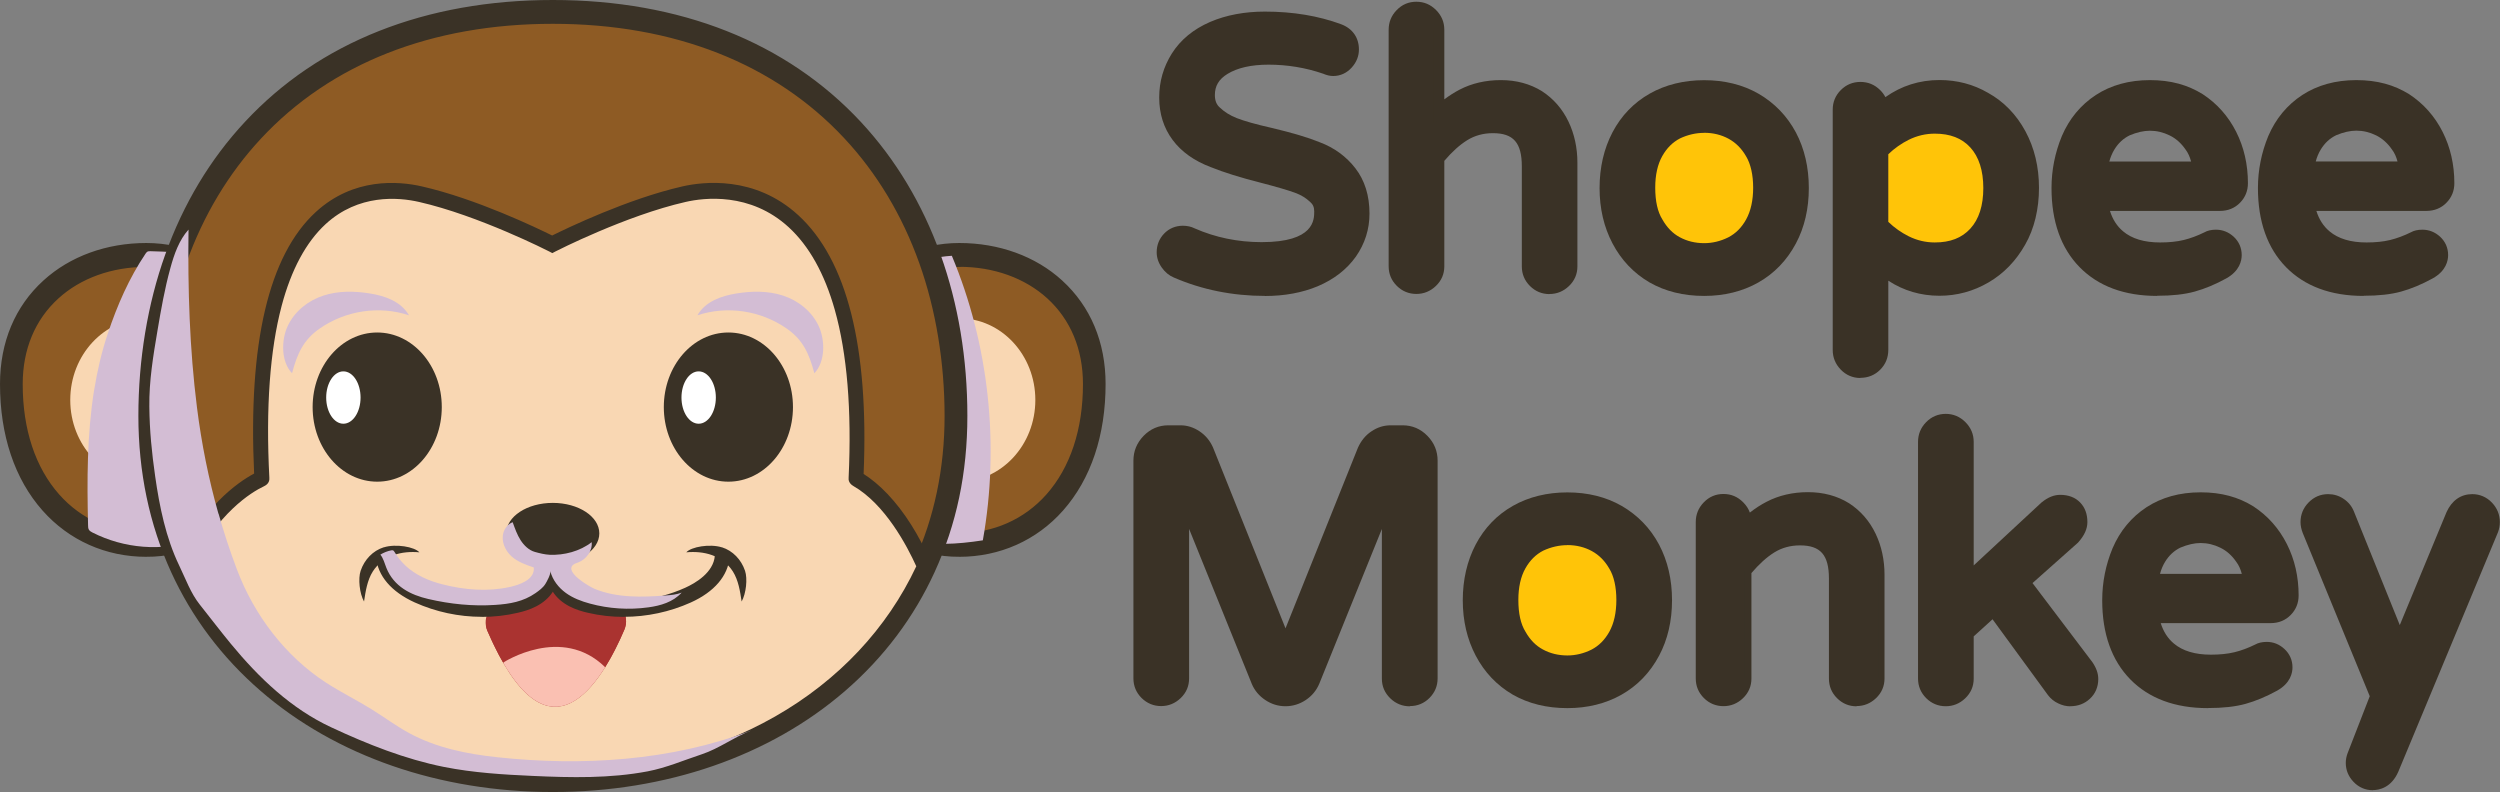 <svg xmlns="http://www.w3.org/2000/svg" xmlns:xlink="http://www.w3.org/1999/xlink" viewBox="0 0 317.07 100.45"><rect x="0" y="0" width="317.07" height="100.45" fill="#808080" stroke="none"/><defs><style>      .cls-1 {        fill: #f9d7b3;      }      .cls-2 {        fill: #aa3330;      }      .cls-3 {        fill: url(#linear-gradient);      }      .cls-4 {        fill: #ffc408;      }      .cls-5 {        isolation: isolate;      }      .cls-6 {        fill: #fff;      }      .cls-7, .cls-8 {        fill: #3a3226;      }      .cls-9 {        fill: #8e5b24;      }      .cls-9, .cls-8 {        stroke: #3a3226;        stroke-miterlimit: 10;      }      .cls-10 {        fill: #fac0b2;      }      .cls-11 {        fill: #d3bdd4;        mix-blend-mode: multiply;      }    </style><linearGradient id="linear-gradient" x1="63.65" y1="75.24" x2="77.09" y2="75.24" gradientUnits="userSpaceOnUse"><stop offset="0" stop-color="#040000"></stop><stop offset="1" stop-color="#040000" stop-opacity="0"></stop></linearGradient></defs><g class="cls-5"><g id="_&#x5716;&#x5C64;_2" data-name="&#x5716;&#x5C64;_2"><g id="_&#x5716;&#x5C64;_1-2" data-name="&#x5716;&#x5C64;_1"><g><g><circle class="cls-4" cx="216.22" cy="23.4" r="9.67"></circle><circle class="cls-4" cx="198.86" cy="76.11" r="9.67"></circle><circle class="cls-4" cx="245.53" cy="23.4" r="9.67"></circle><g><path class="cls-7" d="M160.44,37.53c-4.09,0-7.98-.78-11.56-2.33-.6-.25-1.11-.67-1.53-1.26-.43-.6-.65-1.26-.65-1.95,0-.92.32-1.71.94-2.36.63-.66,1.46-1,2.38-1,.55,0,1.05.11,1.49.33,2.63,1.16,5.5,1.75,8.5,1.75,6.67,0,6.67-2.83,6.67-3.9,0-.53-.16-.9-.54-1.22-.52-.49-1.13-.86-1.89-1.14-.87-.32-2.37-.76-4.45-1.3-2.48-.63-4.57-1.28-6.23-1.95-2.1-.79-3.73-1.95-4.84-3.44-1.13-1.51-1.71-3.32-1.71-5.38s.54-3.89,1.6-5.59c1.11-1.75,2.74-3.09,4.86-4.01,2.03-.87,4.37-1.31,6.95-1.31,3.54,0,6.8.54,9.68,1.61,1.43.54,2.24,1.7,2.24,3.19,0,.84-.3,1.61-.9,2.28-.63.71-1.45,1.09-2.37,1.09-.4,0-.82-.1-1.26-.29-2.2-.76-4.55-1.15-6.93-1.15-2.2,0-3.95.4-5.22,1.18-1.09.67-1.59,1.52-1.59,2.67,0,.71.2,1.22.64,1.6.59.56,1.28.99,2.14,1.33.95.37,2.42.79,4.38,1.23,2.7.64,4.7,1.24,6.14,1.83,1.84.69,3.37,1.81,4.52,3.3,1.19,1.54,1.79,3.47,1.79,5.75,0,1.98-.58,3.81-1.73,5.46-1.17,1.64-2.8,2.89-4.83,3.75-1.96.82-4.22,1.24-6.71,1.24Z"></path><path class="cls-7" d="M160.44,36.98c-4.01,0-7.83-.77-11.34-2.29-.5-.21-.94-.57-1.29-1.07-.36-.51-.54-1.06-.54-1.63,0-.77.26-1.44.78-1.98.52-.55,1.21-.83,1.98-.83.46,0,.88.09,1.25.27,2.71,1.2,5.67,1.81,8.75,1.81,7.22,0,7.22-3.35,7.22-4.45,0-.69-.23-1.21-.73-1.64-.56-.53-1.24-.94-2.06-1.24-.9-.33-2.41-.77-4.5-1.32-2.46-.62-4.53-1.27-6.16-1.93-2-.76-3.56-1.85-4.61-3.26-1.06-1.42-1.6-3.12-1.6-5.05s.51-3.69,1.51-5.29c1.05-1.65,2.59-2.92,4.61-3.79,1.96-.84,4.23-1.27,6.73-1.27,3.47,0,6.67.53,9.49,1.58,1.21.46,1.88,1.41,1.88,2.67,0,.7-.26,1.34-.76,1.91-.52.59-1.2.9-1.96.9-.32,0-.67-.08-1.04-.24-2.3-.79-4.7-1.19-7.15-1.19-2.3,0-4.15.43-5.51,1.26-1.25.77-1.85,1.8-1.85,3.14,0,.87.27,1.53.83,2.02.62.59,1.39,1.07,2.3,1.43.98.38,2.48.81,4.46,1.26,2.67.64,4.64,1.22,6.05,1.8,1.75.66,3.2,1.72,4.3,3.13,1.11,1.44,1.68,3.26,1.68,5.41,0,1.86-.55,3.59-1.63,5.14-1.11,1.55-2.65,2.74-4.59,3.55-1.9.79-4.08,1.2-6.49,1.2Z"></path><path class="cls-7" d="M160.44,36.71c-3.97,0-7.75-.76-11.23-2.27-.46-.19-.86-.52-1.18-.97-.33-.46-.49-.96-.49-1.48,0-.7.24-1.3.71-1.79.48-.5,1.08-.75,1.79-.75.42,0,.8.08,1.12.24,2.76,1.22,5.75,1.84,8.87,1.84,5.05,0,7.5-1.54,7.5-4.72,0-.76-.27-1.37-.83-1.85-.58-.55-1.29-.98-2.14-1.29-.9-.33-2.43-.78-4.53-1.33-2.45-.62-4.51-1.26-6.13-1.92-1.96-.74-3.48-1.81-4.49-3.17-1.02-1.37-1.54-3.01-1.54-4.89s.49-3.59,1.47-5.15c1.01-1.6,2.52-2.84,4.48-3.68,1.93-.83,4.16-1.25,6.62-1.25,3.44,0,6.6.53,9.4,1.56,1.11.42,1.7,1.26,1.7,2.41,0,.63-.23,1.21-.69,1.73-.48.54-1.07.81-1.75.81-.3,0-.61-.08-.96-.23-2.29-.79-4.74-1.2-7.22-1.2-2.35,0-4.25.44-5.65,1.31-1.33.82-1.98,1.93-1.98,3.37,0,.95.3,1.68.92,2.22.64.61,1.44,1.1,2.38,1.47.99.39,2.5.82,4.5,1.27,2.61.62,4.63,1.22,6.01,1.79,1.71.65,3.12,1.67,4.18,3.04,1.07,1.39,1.62,3.15,1.62,5.24,0,1.8-.53,3.48-1.58,4.99-1.08,1.5-2.58,2.66-4.47,3.46-1.86.78-4.01,1.18-6.39,1.18Z"></path><path class="cls-7" d="M149.43,33.93c-.37-.15-.69-.42-.95-.79-.26-.37-.39-.76-.39-1.16,0-.55.19-1.02.55-1.41.37-.38.83-.58,1.39-.58.34,0,.63.06.88.19,2.87,1.26,5.91,1.9,9.11,1.9,5.37,0,8.05-1.76,8.05-5.27,0-.92-.34-1.68-1.02-2.27-.62-.59-1.39-1.05-2.31-1.39s-2.45-.79-4.58-1.34c-2.44-.62-4.46-1.25-6.06-1.9-1.88-.71-3.3-1.7-4.26-2.98-.96-1.28-1.43-2.8-1.43-4.56s.46-3.38,1.39-4.86c.96-1.51,2.37-2.67,4.23-3.47,1.87-.8,4-1.2,6.41-1.2,3.39,0,6.46.51,9.21,1.53.89.34,1.34.97,1.34,1.9,0,.49-.18.95-.55,1.36-.37.42-.82.62-1.34.62-.22,0-.46-.06-.74-.19-2.41-.83-4.89-1.25-7.45-1.25s-4.45.46-5.94,1.39c-1.5.92-2.24,2.21-2.24,3.84,0,1.11.37,1.99,1.11,2.64.68.65,1.53,1.17,2.54,1.57s2.54.83,4.58,1.29c2.59.62,4.56,1.2,5.92,1.76,1.63.62,2.95,1.57,3.96,2.87,1,1.29,1.5,2.93,1.5,4.9,0,1.7-.49,3.25-1.48,4.67-1.02,1.42-2.43,2.51-4.23,3.26-1.8.76-3.86,1.13-6.18,1.13-3.92,0-7.59-.74-11.01-2.22Z"></path><path class="cls-7" d="M196.52,37.3c-.96,0-1.8-.35-2.48-1.03-.68-.68-1.03-1.51-1.03-2.48v-12.68c0-3-1.06-4.22-3.67-4.22-1.21,0-2.31.3-3.27.9-.95.59-1.92,1.47-2.89,2.61v13.38c0,.97-.36,1.81-1.07,2.49-.7.67-1.53,1.01-2.48,1.01s-1.8-.35-2.48-1.03c-.68-.68-1.03-1.51-1.03-2.48V3.77c0-.95.34-1.79,1.01-2.48.68-.71,1.52-1.07,2.5-1.07s1.8.35,2.5,1.05c.7.7,1.05,1.54,1.05,2.5v8.83c.63-.47,1.27-.88,1.92-1.22,1.55-.81,3.32-1.22,5.26-1.22s3.7.47,5.21,1.41c1.46.95,2.59,2.25,3.36,3.86.75,1.57,1.13,3.32,1.13,5.22v13.14c0,.97-.36,1.81-1.07,2.49-.7.67-1.53,1.01-2.48,1.01Z"></path><path class="cls-7" d="M196.52,36.75c-.81,0-1.51-.29-2.09-.87-.58-.57-.87-1.28-.87-2.09v-12.68c0-3.3-1.3-4.77-4.22-4.77-1.32,0-2.52.33-3.56.99-1.04.65-2.1,1.62-3.15,2.88v13.58c0,.82-.3,1.52-.9,2.1-.59.57-1.3.86-2.1.86s-1.51-.29-2.09-.87c-.58-.57-.87-1.28-.87-2.09V3.77c0-.8.29-1.51.86-2.1.58-.6,1.28-.9,2.1-.9s1.52.3,2.11.89c.59.59.89,1.3.89,2.11v9.99c.89-.77,1.8-1.4,2.72-1.88,1.47-.77,3.16-1.16,5.01-1.16s3.5.45,4.92,1.33c1.37.89,2.43,2.11,3.16,3.63.71,1.49,1.07,3.17,1.07,4.98v13.14c0,.82-.3,1.52-.9,2.1-.59.57-1.3.86-2.1.86Z"></path><path class="cls-7" d="M196.52,36.48c-.74,0-1.37-.26-1.89-.79-.52-.52-.79-1.16-.79-1.89v-12.68c0-3.44-1.43-5.05-4.49-5.05-1.37,0-2.62.35-3.71,1.03-1.09.68-2.19,1.69-3.28,3.01v13.68c0,.74-.27,1.38-.82,1.9-.54.52-1.18.78-1.91.78s-1.37-.26-1.89-.79c-.52-.52-.79-1.16-.79-1.89V3.77c0-.73.26-1.37.78-1.91.52-.54,1.16-.82,1.9-.82s1.38.27,1.92.81c.54.54.81,1.18.81,1.92v10.6c1.01-.94,2.06-1.7,3.12-2.26,1.43-.75,3.07-1.13,4.88-1.13s3.4.43,4.78,1.28c1.33.86,2.35,2.04,3.05,3.52.7,1.46,1.05,3.09,1.05,4.86v13.14c0,.74-.27,1.38-.82,1.9-.54.52-1.18.78-1.91.78Z"></path><path class="cls-7" d="M178.14,35.3c-.42-.42-.62-.92-.62-1.5V3.77c0-.59.21-1.09.62-1.53.42-.43.92-.65,1.5-.65s1.09.22,1.53.65c.43.43.65.94.65,1.53v11.93c1.26-1.36,2.57-2.39,3.93-3.1,1.36-.71,2.9-1.06,4.63-1.06s3.19.4,4.49,1.2c1.23.8,2.18,1.9,2.84,3.28s.99,2.93.99,4.63v13.14c0,.59-.22,1.09-.65,1.5-.43.42-.94.62-1.53.62s-1.09-.21-1.5-.62-.62-.92-.62-1.5v-12.68c0-3.73-1.68-5.6-5.04-5.6-1.48,0-2.81.37-4,1.11-1.19.74-2.37,1.84-3.54,3.28v13.88c0,.59-.22,1.09-.65,1.5-.43.42-.94.62-1.53.62s-1.09-.21-1.5-.62Z"></path><path class="cls-7" d="M216.14,37.53c-2.61,0-4.94-.57-6.93-1.71-2.02-1.18-3.6-2.85-4.7-4.95-1.09-2.07-1.64-4.43-1.64-7.02s.55-5,1.64-7.07c1.11-2.11,2.7-3.76,4.73-4.91,2-1.13,4.33-1.7,6.9-1.7s4.89.57,6.88,1.71c2.04,1.18,3.64,2.84,4.75,4.92,1.09,2.06,1.64,4.43,1.64,7.05s-.55,4.99-1.64,7.03c-1.14,2.14-2.74,3.8-4.77,4.95-2,1.13-4.31,1.7-6.85,1.7ZM216.14,16.85c-1.05,0-2.08.24-3.06.7-.93.48-1.68,1.22-2.26,2.25-.59,1.05-.89,2.39-.89,4,0,1.71.3,3.07.91,4.04.57,1.01,1.3,1.76,2.19,2.24.92.5,1.96.76,3.11.76,1.04,0,2.07-.25,3.04-.73.95-.49,1.7-1.23,2.28-2.28.59-1.07.89-2.42.89-4.03s-.31-3.02-.91-4c-.57-.98-1.29-1.7-2.2-2.2-.92-.5-1.96-.76-3.11-.76Z"></path><path class="cls-7" d="M216.14,36.98c-2.51,0-4.75-.55-6.65-1.63-1.93-1.13-3.43-2.72-4.49-4.73-1.04-1.99-1.57-4.27-1.57-6.77s.53-4.82,1.57-6.81c1.06-2.02,2.58-3.59,4.51-4.68,1.92-1.08,4.15-1.63,6.63-1.63s4.7.55,6.61,1.63c1.95,1.13,3.47,2.71,4.53,4.7,1.05,1.98,1.58,4.26,1.58,6.79s-.53,4.81-1.58,6.77c-1.09,2.04-2.62,3.63-4.56,4.73-1.92,1.08-4.14,1.63-6.58,1.63ZM216.14,16.3c-1.13,0-2.25.25-3.3.75-1.04.53-1.87,1.35-2.5,2.48-.64,1.13-.96,2.57-.96,4.27,0,1.81.33,3.27.99,4.33.61,1.09,1.42,1.9,2.4,2.44,1,.55,2.13.82,3.37.82,1.13,0,2.24-.27,3.29-.79,1.06-.54,1.88-1.36,2.52-2.51.64-1.15.96-2.6.96-4.3s-.33-3.22-.99-4.29c-.62-1.07-1.4-1.84-2.4-2.39-1-.55-2.13-.82-3.37-.82Z"></path><path class="cls-7" d="M216.14,36.71c-2.46,0-4.65-.54-6.52-1.6-1.88-1.1-3.35-2.65-4.38-4.62-1.02-1.95-1.54-4.18-1.54-6.64s.52-4.74,1.54-6.69c1.03-1.97,2.51-3.51,4.4-4.57,1.88-1.06,4.06-1.6,6.49-1.6s4.61.54,6.47,1.6c1.9,1.1,3.39,2.64,4.42,4.59,1.02,1.94,1.54,4.18,1.54,6.66s-.52,4.72-1.54,6.64c-1.06,2-2.56,3.55-4.45,4.62-1.88,1.06-4.05,1.6-6.45,1.6ZM216.14,16.03c-1.18,0-2.32.26-3.42.78-1.08.56-1.97,1.43-2.62,2.59-.66,1.18-.99,2.66-.99,4.4,0,1.86.35,3.37,1.03,4.48.63,1.12,1.47,1.97,2.5,2.53,1.04.57,2.22.86,3.5.86,1.17,0,2.32-.28,3.41-.82,1.09-.56,1.98-1.44,2.63-2.62.66-1.19.99-2.68.99-4.43s-.35-3.32-1.03-4.43c-.63-1.09-1.47-1.92-2.5-2.49-1.04-.57-2.22-.86-3.51-.86Z"></path><path class="cls-7" d="M209.89,34.63c-1.79-1.05-3.18-2.51-4.16-4.39-.99-1.88-1.48-4.01-1.48-6.38s.49-4.55,1.48-6.43c.99-1.88,2.38-3.33,4.19-4.35,1.8-1.02,3.88-1.53,6.22-1.53s4.41.51,6.2,1.53c1.82,1.05,3.22,2.51,4.21,4.37.99,1.87,1.48,4,1.48,6.41s-.49,4.53-1.48,6.38c-1.02,1.91-2.43,3.38-4.23,4.39-1.8,1.02-3.86,1.53-6.18,1.53s-4.46-.51-6.24-1.53ZM219.79,31.34c1.2-.62,2.16-1.57,2.87-2.84s1.06-2.85,1.06-4.7c0-1.94-.37-3.52-1.11-4.72-.68-1.17-1.58-2.07-2.71-2.68-1.13-.62-2.38-.93-3.77-.93-1.26,0-2.48.28-3.65.83-1.2.62-2.16,1.56-2.87,2.82-.71,1.26-1.06,2.82-1.06,4.67,0,1.97.37,3.56,1.11,4.76.68,1.2,1.58,2.11,2.71,2.73,1.13.62,2.38.92,3.77.92,1.26,0,2.48-.29,3.65-.88Z"></path><path class="cls-7" d="M235.94,47.94c-.96,0-1.82-.37-2.49-1.07-.67-.7-1.01-1.53-1.01-2.48V13.9c0-.96.35-1.8,1.03-2.48.68-.68,1.51-1.03,2.48-1.03s1.79.34,2.48,1.01c.29.28.52.59.69.92,2.03-1.44,4.34-2.17,6.86-2.17,2.24,0,4.31.55,6.15,1.62,1.99,1.1,3.59,2.74,4.75,4.88,1.14,2.11,1.72,4.52,1.72,7.18s-.59,5.18-1.76,7.21c-1.16,2.05-2.72,3.66-4.64,4.78-1.92,1.12-4.01,1.69-6.22,1.69-2.37,0-4.55-.64-6.49-1.91v8.77c0,.99-.35,1.84-1.03,2.52-.68.68-1.53,1.03-2.52,1.03ZM239.49,28.14c.78.75,1.65,1.36,2.59,1.83,1.05.52,2.16.78,3.3.78,1.96,0,3.43-.57,4.51-1.75,1.1-1.2,1.65-2.93,1.65-5.15s-.56-3.96-1.65-5.15c-1.08-1.18-2.56-1.75-4.51-1.75-1.14,0-2.25.26-3.3.78-.94.47-1.81,1.08-2.59,1.83v8.59Z"></path><path class="cls-7" d="M235.94,47.39c-.8,0-1.53-.31-2.1-.9-.57-.59-.85-1.3-.85-2.1V13.9c0-.81.29-1.51.87-2.09.57-.58,1.28-.87,2.09-.87s1.51.29,2.1.86c.42.4.69.88.82,1.41,2.08-1.66,4.47-2.5,7.12-2.5,2.14,0,4.12.52,5.87,1.55,1.9,1.05,3.44,2.62,4.54,4.67,1.09,2.03,1.65,4.35,1.65,6.91s-.57,5-1.68,6.93c-1.11,1.97-2.61,3.51-4.44,4.58-1.83,1.07-3.83,1.62-5.94,1.62-2.62,0-4.98-.82-7.04-2.43v9.84c0,.84-.29,1.56-.87,2.13-.58.57-1.29.87-2.13.87ZM238.94,28.37c.86.86,1.83,1.57,2.89,2.09,1.13.56,2.32.84,3.54.84,2.12,0,3.73-.63,4.92-1.93,1.19-1.3,1.8-3.16,1.8-5.53s-.6-4.22-1.8-5.53c-1.19-1.3-2.8-1.93-4.92-1.93-1.22,0-2.41.28-3.54.84-1.06.53-2.04,1.23-2.89,2.09v9.05Z"></path><path class="cls-7" d="M235.94,47.12c-.74,0-1.38-.27-1.9-.82-.52-.54-.78-1.18-.78-1.91V13.9c0-.74.26-1.37.79-1.89s1.16-.79,1.89-.79,1.37.26,1.91.78c.5.48.77,1.06.81,1.73,2.12-1.82,4.57-2.74,7.32-2.74,2.09,0,4.02.51,5.74,1.51,1.86,1.03,3.36,2.56,4.44,4.56,1.07,1.99,1.62,4.27,1.62,6.78s-.55,4.9-1.65,6.8c-1.09,1.93-2.55,3.43-4.34,4.48-1.79,1.05-3.74,1.58-5.81,1.58-2.74,0-5.2-.92-7.31-2.74v10.42c0,.77-.26,1.42-.79,1.94-.52.52-1.18.79-1.94.79ZM238.66,28.49c.9.92,1.92,1.67,3.05,2.22,1.16.58,2.4.87,3.66.87,2.2,0,3.88-.66,5.12-2.02,1.24-1.35,1.87-3.27,1.87-5.71s-.63-4.36-1.87-5.71c-1.24-1.36-2.92-2.02-5.12-2.02-1.27,0-2.5.29-3.66.87-1.12.56-2.15,1.3-3.05,2.22v9.27Z"></path><path class="cls-7" d="M234.43,45.92c-.42-.43-.62-.94-.62-1.53V13.9c0-.59.21-1.09.62-1.5s.92-.62,1.5-.62,1.09.21,1.53.62.65.92.65,1.5v1.11c2.22-2.31,4.84-3.47,7.86-3.47,2,0,3.82.48,5.46,1.43,1.79.99,3.2,2.44,4.23,4.35,1.03,1.91,1.55,4.09,1.55,6.52s-.53,4.7-1.57,6.52c-1.05,1.85-2.43,3.28-4.14,4.28-1.71,1-3.56,1.5-5.53,1.5-3.02,0-5.64-1.16-7.86-3.47v11.7c0,.62-.21,1.13-.62,1.55s-.93.62-1.55.62-1.09-.22-1.5-.65ZM250.9,29.93c1.34-1.46,2.01-3.49,2.01-6.08s-.67-4.62-2.01-6.08-3.18-2.2-5.53-2.2c-1.36,0-2.66.31-3.91.93-1.25.62-2.37,1.45-3.35,2.5v9.71c.99,1.05,2.1,1.88,3.35,2.5,1.25.62,2.55.92,3.91.92,2.34,0,4.19-.73,5.53-2.2Z"></path><path class="cls-7" d="M273.59,37.53c-4.16,0-7.47-1.23-9.84-3.65-2.36-2.41-3.56-5.79-3.56-10.03,0-2.27.44-4.48,1.31-6.59.94-2.2,2.39-3.95,4.31-5.21,1.92-1.25,4.22-1.89,6.86-1.89s4.78.6,6.69,1.78c1.82,1.19,3.25,2.8,4.25,4.78.99,1.96,1.49,4.15,1.49,6.52,0,.95-.33,1.78-.99,2.46-.67.69-1.53,1.05-2.57,1.05h-13.94c.34,1.08.89,1.94,1.67,2.59,1.11.94,2.69,1.41,4.69,1.41,1.12,0,2.13-.1,2.99-.31.86-.21,1.75-.54,2.64-.98.36-.21.87-.33,1.45-.33.85,0,1.6.3,2.25.89.67.62,1.02,1.42,1.02,2.33,0,.7-.25,2.01-1.96,2.96-1.38.76-2.73,1.32-4,1.67-1.29.36-2.89.53-4.76.53ZM277.89,20.48c-.15-.58-.38-1.09-.69-1.5-.56-.82-1.24-1.42-2.02-1.8-.81-.4-1.65-.6-2.51-.6-.79,0-1.66.2-2.56.58-.8.39-1.44.98-1.94,1.79-.28.46-.5.97-.65,1.54h10.37Z"></path><path class="cls-7" d="M273.59,36.98c-4.01,0-7.19-1.17-9.45-3.49-2.26-2.31-3.4-5.55-3.4-9.64,0-2.2.43-4.34,1.26-6.37.9-2.1,2.28-3.76,4.1-4.95,1.82-1.19,4.03-1.8,6.56-1.8s4.58.57,6.4,1.7c1.74,1.14,3.09,2.67,4.05,4.56.95,1.88,1.43,3.99,1.43,6.27,0,.8-.28,1.5-.83,2.08-.56.58-1.29.88-2.17.88h-14.66c.34,1.53,1.01,2.7,2.03,3.56,1.21,1.02,2.91,1.54,5.04,1.54,1.16,0,2.21-.11,3.12-.32.9-.22,1.83-.56,2.76-1.02.3-.17.72-.27,1.2-.27.7,0,1.33.25,1.88.75.55.51.85,1.18.85,1.93,0,.71-.29,1.71-1.67,2.48-1.35.74-2.65,1.28-3.88,1.62-1.24.34-2.79.52-4.62.52ZM278.56,21.04c-.13-.95-.44-1.75-.91-2.38-.61-.89-1.35-1.54-2.22-1.97-.88-.43-1.81-.66-2.76-.66-.87,0-1.8.21-2.77.63-.91.44-1.64,1.1-2.19,2.01-.42.69-.71,1.49-.86,2.38h11.72Z"></path><path class="cls-7" d="M273.59,36.71c-3.93,0-7.04-1.15-9.25-3.4-2.21-2.25-3.33-5.44-3.33-9.45,0-2.16.42-4.27,1.24-6.27.88-2.04,2.22-3.67,4-4.83,1.78-1.16,3.93-1.75,6.41-1.75s4.48.56,6.26,1.65c1.69,1.11,3.02,2.6,3.95,4.45.93,1.84,1.4,3.91,1.4,6.15,0,.73-.25,1.36-.76,1.89-.51.53-1.17.79-1.97.79h-14.99c.33,1.74,1.06,3.1,2.19,4.05,1.26,1.06,3.02,1.6,5.22,1.6,1.19,0,2.25-.11,3.18-.33.92-.22,1.87-.57,2.82-1.04.27-.16.64-.24,1.08-.24.63,0,1.2.23,1.69.68.5.46.76,1.04.76,1.73,0,.92-.52,1.68-1.53,2.24-1.33.73-2.61,1.26-3.82,1.6-1.22.34-2.75.51-4.54.51ZM278.87,21.31s0,0,0,0c-.11-1.12-.45-2.07-1-2.81-.63-.92-1.41-1.6-2.32-2.05-.92-.45-1.89-.68-2.88-.68-.91,0-1.88.22-2.88.65-.95.46-1.74,1.18-2.31,2.12-.49.8-.81,1.74-.95,2.79h12.35Z"></path><path class="cls-7" d="M264.73,32.92c-2.11-2.16-3.17-5.18-3.17-9.07,0-2.1.4-4.12,1.2-6.06.83-1.94,2.1-3.47,3.79-4.58,1.7-1.11,3.73-1.67,6.11-1.67s4.27.52,5.97,1.57c1.6,1.05,2.85,2.46,3.75,4.23.89,1.77,1.34,3.74,1.34,5.9,0,.59-.2,1.09-.6,1.5-.4.42-.93.62-1.57.62h-15.64c.28,2.19,1.1,3.86,2.48,5.02,1.37,1.16,3.23,1.73,5.57,1.73,1.23,0,2.34-.12,3.31-.35s1.95-.59,2.94-1.09c.21-.12.49-.19.83-.19.49,0,.93.18,1.32.53.38.35.58.79.58,1.32,0,.71-.42,1.3-1.25,1.76-1.3.71-2.53,1.23-3.7,1.55-1.17.32-2.64.49-4.4.49-3.79,0-6.75-1.08-8.86-3.24ZM279.42,21.26c-.12-1.23-.49-2.27-1.11-3.1-.68-.99-1.52-1.73-2.52-2.22-1-.49-2.04-.74-3.12-.74-.99,0-2.02.23-3.1.69-1.08.52-1.94,1.3-2.57,2.34-.63,1.03-.99,2.24-1.09,3.63h12.95c.4,0,.59-.2.55-.6Z"></path><path class="cls-7" d="M299.77,37.53c-4.16,0-7.47-1.23-9.84-3.65-2.36-2.41-3.56-5.79-3.56-10.03,0-2.27.44-4.48,1.31-6.59.94-2.2,2.39-3.95,4.31-5.21,1.92-1.25,4.22-1.89,6.86-1.89s4.78.6,6.69,1.78c1.82,1.19,3.25,2.8,4.25,4.78.99,1.96,1.49,4.15,1.49,6.52,0,.95-.33,1.78-.99,2.46-.67.69-1.53,1.05-2.57,1.05h-13.94c.34,1.08.89,1.94,1.67,2.59,1.11.94,2.69,1.41,4.69,1.41,1.12,0,2.13-.1,2.99-.31.86-.21,1.75-.54,2.64-.98.36-.21.87-.33,1.45-.33.85,0,1.6.3,2.25.89.67.62,1.02,1.42,1.02,2.33,0,.7-.25,2.01-1.96,2.96-1.39.76-2.73,1.32-4,1.67-1.29.36-2.89.53-4.76.53ZM304.07,20.48c-.15-.58-.38-1.09-.69-1.5-.56-.82-1.24-1.42-2.02-1.81-.81-.4-1.65-.6-2.51-.6-.79,0-1.65.2-2.56.58-.8.39-1.44.98-1.94,1.79-.28.46-.5.97-.65,1.54h10.37Z"></path><path class="cls-7" d="M299.77,36.98c-4.01,0-7.19-1.17-9.45-3.49-2.26-2.31-3.4-5.55-3.4-9.64,0-2.2.43-4.34,1.26-6.37.9-2.1,2.28-3.76,4.1-4.95,1.82-1.19,4.03-1.8,6.56-1.8s4.58.57,6.4,1.7c1.74,1.14,3.09,2.67,4.05,4.56.95,1.88,1.43,3.99,1.43,6.27,0,.8-.28,1.5-.83,2.08-.56.58-1.29.88-2.17.88h-14.66c.34,1.53,1.01,2.7,2.03,3.56,1.21,1.02,2.91,1.54,5.04,1.54,1.16,0,2.21-.11,3.12-.32.9-.22,1.83-.56,2.76-1.02.3-.17.72-.27,1.2-.27.7,0,1.33.25,1.88.75.55.51.85,1.18.85,1.93,0,.71-.29,1.71-1.67,2.48-1.35.74-2.65,1.28-3.88,1.62-1.24.34-2.79.52-4.62.52ZM304.74,21.04c-.13-.95-.44-1.75-.91-2.38-.61-.89-1.35-1.54-2.22-1.97-.88-.43-1.81-.66-2.76-.66-.87,0-1.8.21-2.77.63-.91.44-1.64,1.1-2.19,2.01-.42.69-.71,1.49-.86,2.38h11.72Z"></path><path class="cls-7" d="M299.77,36.71c-3.93,0-7.04-1.15-9.25-3.4-2.21-2.25-3.33-5.44-3.33-9.45,0-2.16.42-4.27,1.24-6.27.88-2.04,2.22-3.67,4-4.83,1.78-1.16,3.93-1.75,6.41-1.75s4.48.56,6.26,1.65c1.69,1.11,3.02,2.6,3.95,4.45.93,1.84,1.4,3.91,1.4,6.15,0,.73-.25,1.36-.76,1.89-.51.53-1.17.79-1.97.79h-14.99c.33,1.74,1.06,3.1,2.19,4.05,1.26,1.06,3.02,1.6,5.22,1.6,1.19,0,2.25-.11,3.18-.33s1.87-.57,2.82-1.04c.27-.16.64-.24,1.08-.24.63,0,1.2.23,1.69.68.5.46.76,1.04.76,1.73,0,.92-.52,1.68-1.53,2.24-1.33.73-2.61,1.26-3.82,1.6-1.22.34-2.75.51-4.54.51ZM305.05,21.31s0,0,0,0c-.11-1.11-.45-2.07-1-2.81-.63-.92-1.41-1.6-2.32-2.05-.92-.45-1.89-.68-2.88-.68-.91,0-1.88.22-2.88.65-.95.46-1.74,1.18-2.31,2.12-.49.8-.81,1.74-.95,2.79h12.35Z"></path><path class="cls-7" d="M290.92,32.92c-2.11-2.16-3.17-5.18-3.17-9.07,0-2.1.4-4.12,1.2-6.06.83-1.94,2.1-3.47,3.79-4.58,1.7-1.11,3.73-1.67,6.11-1.67s4.27.52,5.97,1.57c1.6,1.05,2.85,2.46,3.75,4.23.89,1.77,1.34,3.74,1.34,5.9,0,.59-.2,1.09-.6,1.5-.4.42-.93.62-1.57.62h-15.64c.28,2.19,1.1,3.86,2.48,5.02,1.37,1.16,3.23,1.73,5.57,1.73,1.23,0,2.34-.12,3.31-.35s1.95-.59,2.94-1.09c.21-.12.49-.19.83-.19.49,0,.93.18,1.32.53.38.35.58.79.58,1.32,0,.71-.42,1.3-1.25,1.76-1.3.71-2.53,1.23-3.7,1.55-1.17.32-2.64.49-4.4.49-3.79,0-6.75-1.08-8.86-3.24ZM305.6,21.26c-.12-1.23-.49-2.27-1.11-3.1-.68-.99-1.52-1.73-2.52-2.22-1-.49-2.04-.74-3.12-.74-.99,0-2.02.23-3.1.69-1.08.52-1.94,1.3-2.57,2.34-.63,1.03-.99,2.24-1.09,3.63h12.95c.4,0,.59-.2.55-.6Z"></path><path class="cls-7" d="M178.81,89.58c-.95,0-1.79-.34-2.48-1.01-.71-.69-1.07-1.52-1.07-2.5v-18.98l-7.94,19.63c-.36.85-.93,1.54-1.71,2.06-.78.52-1.65.79-2.57.79s-1.78-.26-2.57-.79c-.78-.52-1.36-1.21-1.71-2.05l-7.95-19.65v18.97c0,.97-.36,1.81-1.07,2.49-.7.67-1.53,1.01-2.48,1.01s-1.79-.35-2.48-1.03c-.68-.68-1.03-1.52-1.03-2.48v-27.62c0-1.2.43-2.25,1.29-3.14.87-.89,1.92-1.34,3.14-1.34h1.53c.86,0,1.68.26,2.44.77.74.5,1.31,1.18,1.69,2.03l9.2,22.95,9.18-22.9c.4-.89.97-1.59,1.71-2.08.75-.51,1.57-.77,2.44-.77h1.53c1.21,0,2.27.45,3.14,1.34.86.88,1.29,1.94,1.29,3.14v27.62c0,.96-.35,1.79-1.03,2.48-.68.68-1.52,1.03-2.48,1.03Z"></path><path class="cls-7" d="M178.81,89.03c-.8,0-1.51-.29-2.1-.85-.6-.58-.9-1.28-.9-2.1v-21.81l-9,22.26c-.32.75-.82,1.35-1.51,1.81-.69.46-1.45.69-2.26.69s-1.57-.23-2.26-.69c-.69-.46-1.2-1.07-1.51-1.8l-9.01-22.27v21.81c0,.82-.3,1.52-.9,2.1-.59.57-1.3.85-2.1.85s-1.51-.29-2.09-.87c-.57-.58-.87-1.28-.87-2.09v-27.62c0-1.05.38-1.98,1.14-2.75.76-.78,1.68-1.17,2.74-1.17h1.53c.75,0,1.46.23,2.13.67.65.44,1.15,1.05,1.49,1.8l9.7,24.21,9.69-24.18c.35-.79.85-1.39,1.51-1.83.66-.45,1.38-.67,2.13-.67h1.53c1.06,0,1.98.39,2.74,1.17.75.77,1.14,1.7,1.14,2.75v27.62c0,.81-.29,1.51-.87,2.09-.57.57-1.28.87-2.09.87Z"></path><path class="cls-7" d="M178.81,88.76c-.73,0-1.37-.26-1.91-.78-.54-.52-.82-1.16-.82-1.9v-23.22l-9.53,23.57c-.29.69-.77,1.26-1.41,1.69-.64.43-1.35.65-2.11.65s-1.47-.22-2.11-.65-1.12-.99-1.4-1.68l-9.53-23.57v23.22c0,.74-.27,1.38-.82,1.9-.54.52-1.18.78-1.91.78s-1.37-.26-1.89-.79-.79-1.16-.79-1.89v-27.62c0-.98.36-1.84,1.06-2.56.71-.72,1.56-1.09,2.55-1.09h1.53c.69,0,1.36.21,1.97.63.61.41,1.08.98,1.4,1.69l9.95,24.83,9.94-24.81c.33-.73.8-1.3,1.41-1.71.62-.42,1.28-.63,1.97-.63h1.53c.98,0,1.84.37,2.55,1.09.7.72,1.06,1.58,1.06,2.56v27.62c0,.73-.26,1.37-.79,1.89-.52.52-1.16.79-1.89.79Z"></path><path class="cls-7" d="M145.75,87.58c-.42-.42-.62-.92-.62-1.5v-27.62c0-.83.3-1.56.9-2.17.6-.62,1.32-.92,2.15-.92h1.53c.59,0,1.14.18,1.67.53.52.35.92.84,1.2,1.46l10.08,25.17c.09.22.22.32.37.32s.28-.11.37-.32l10.08-25.17c.28-.62.68-1.1,1.2-1.46.52-.35,1.08-.53,1.67-.53h1.53c.83,0,1.55.31,2.15.92.6.62.9,1.34.9,2.17v27.62c0,.59-.21,1.09-.62,1.5-.42.42-.92.62-1.5.62s-1.09-.21-1.53-.62c-.43-.42-.65-.92-.65-1.5v-24.43c0-.28-.09-.42-.28-.42-.12,0-.23.09-.32.28l-9.99,24.7c-.25.59-.65,1.06-1.2,1.43s-1.16.55-1.8.55-1.25-.18-1.8-.55c-.55-.37-.96-.85-1.2-1.43l-9.99-24.7c-.09-.19-.2-.28-.32-.28-.19,0-.28.14-.28.42v24.43c0,.59-.22,1.09-.65,1.5-.43.42-.94.62-1.53.62s-1.09-.21-1.5-.62Z"></path><path class="cls-7" d="M198.79,89.81c-2.61,0-4.94-.57-6.93-1.71-2.02-1.18-3.6-2.85-4.7-4.95-1.09-2.07-1.64-4.43-1.64-7.02s.55-5,1.64-7.07c1.11-2.11,2.7-3.76,4.73-4.91,2-1.13,4.33-1.7,6.9-1.7s4.89.57,6.88,1.71c2.04,1.18,3.64,2.83,4.75,4.92,1.09,2.06,1.64,4.43,1.64,7.05s-.55,4.99-1.64,7.03c-1.14,2.14-2.74,3.8-4.77,4.95-2,1.13-4.31,1.7-6.85,1.7ZM198.79,69.14c-1.05,0-2.08.24-3.07.7-.93.48-1.68,1.22-2.26,2.25-.59,1.05-.89,2.39-.89,4,0,1.71.3,3.07.91,4.04.57,1.01,1.3,1.76,2.2,2.24.91.5,1.96.76,3.11.76,1.04,0,2.07-.25,3.04-.73.95-.49,1.7-1.24,2.28-2.28.59-1.07.89-2.42.89-4.03s-.3-3.02-.91-4c-.57-.98-1.29-1.7-2.2-2.2-.92-.5-1.96-.76-3.11-.76Z"></path><path class="cls-7" d="M198.79,89.26c-2.51,0-4.75-.55-6.65-1.63-1.92-1.13-3.43-2.72-4.49-4.73-1.04-1.99-1.57-4.27-1.57-6.77s.53-4.82,1.57-6.81c1.06-2.02,2.58-3.59,4.51-4.68,1.92-1.08,4.15-1.63,6.63-1.63s4.7.55,6.61,1.63c1.95,1.13,3.48,2.71,4.53,4.7,1.05,1.98,1.58,4.26,1.58,6.79s-.53,4.81-1.58,6.77c-1.09,2.04-2.62,3.63-4.56,4.73-1.92,1.08-4.13,1.63-6.58,1.63ZM198.79,68.58c-1.13,0-2.25.25-3.3.75-1.04.53-1.87,1.35-2.5,2.48-.64,1.13-.96,2.57-.96,4.27,0,1.81.33,3.27.99,4.33.61,1.09,1.42,1.9,2.4,2.44,1,.55,2.13.82,3.37.82,1.13,0,2.24-.27,3.29-.79,1.05-.54,1.88-1.36,2.52-2.51.64-1.15.96-2.6.96-4.3s-.33-3.22-.99-4.29c-.62-1.07-1.4-1.84-2.4-2.39-1-.55-2.13-.82-3.37-.82Z"></path><path class="cls-7" d="M198.79,88.99c-2.46,0-4.65-.54-6.52-1.6-1.88-1.1-3.35-2.65-4.38-4.62-1.02-1.95-1.54-4.18-1.54-6.64s.52-4.74,1.54-6.69c1.03-1.97,2.51-3.51,4.4-4.57,1.88-1.06,4.06-1.6,6.49-1.6s4.61.54,6.47,1.6c1.9,1.1,3.39,2.64,4.42,4.59,1.02,1.94,1.54,4.18,1.54,6.66s-.52,4.72-1.55,6.64c-1.06,2-2.56,3.55-4.45,4.62-1.88,1.06-4.05,1.6-6.45,1.6ZM198.79,68.31c-1.17,0-2.32.26-3.42.78-1.08.56-1.97,1.43-2.62,2.59-.66,1.17-.99,2.66-.99,4.4,0,1.86.35,3.37,1.03,4.48.63,1.12,1.47,1.97,2.5,2.53,1.04.57,2.22.86,3.5.86,1.17,0,2.32-.28,3.41-.82,1.09-.56,1.98-1.44,2.63-2.62.66-1.19.99-2.68.99-4.43s-.35-3.32-1.03-4.43c-.63-1.09-1.47-1.92-2.5-2.49-1.04-.57-2.22-.86-3.51-.86Z"></path><path class="cls-7" d="M192.55,86.91c-1.79-1.05-3.18-2.51-4.16-4.39-.99-1.88-1.48-4.01-1.48-6.38s.49-4.55,1.48-6.43c.99-1.88,2.38-3.33,4.19-4.35,1.8-1.02,3.88-1.53,6.22-1.53s4.41.51,6.2,1.53c1.82,1.05,3.22,2.51,4.21,4.37.99,1.87,1.48,4,1.48,6.41s-.49,4.53-1.48,6.38c-1.02,1.91-2.43,3.38-4.23,4.39-1.8,1.02-3.86,1.53-6.18,1.53s-4.46-.51-6.24-1.53ZM202.44,83.63c1.2-.62,2.16-1.57,2.87-2.84.71-1.28,1.06-2.85,1.06-4.7,0-1.94-.37-3.52-1.11-4.72-.68-1.17-1.58-2.07-2.71-2.68-1.13-.62-2.38-.93-3.77-.93-1.26,0-2.48.28-3.65.83-1.2.62-2.16,1.56-2.87,2.82-.71,1.26-1.06,2.82-1.06,4.67,0,1.97.37,3.56,1.11,4.76.68,1.2,1.58,2.11,2.71,2.73,1.13.62,2.38.92,3.77.92,1.26,0,2.48-.29,3.65-.88Z"></path><path class="cls-7" d="M235.47,89.58c-.96,0-1.8-.35-2.48-1.03-.68-.68-1.03-1.51-1.03-2.48v-12.68c0-3-1.06-4.22-3.67-4.22-1.21,0-2.31.3-3.27.9-.95.59-1.92,1.47-2.89,2.61v13.38c0,.97-.36,1.81-1.07,2.49-.7.67-1.53,1.01-2.48,1.01s-1.8-.35-2.48-1.03c-.68-.68-1.03-1.51-1.03-2.48v-19.85c0-.95.34-1.79,1.01-2.48.68-.71,1.52-1.07,2.5-1.07s1.8.35,2.5,1.05c.39.39.68.83.85,1.31.69-.54,1.4-1,2.12-1.37,1.55-.81,3.32-1.22,5.26-1.22s3.7.47,5.21,1.41c1.46.95,2.59,2.25,3.36,3.86.75,1.57,1.13,3.32,1.13,5.22v13.14c0,.97-.36,1.81-1.07,2.49-.7.67-1.53,1.01-2.48,1.01Z"></path><path class="cls-7" d="M235.47,89.03c-.81,0-1.51-.29-2.09-.87-.58-.57-.87-1.28-.87-2.09v-12.68c0-3.3-1.3-4.77-4.22-4.77-1.32,0-2.52.33-3.56.99-1.04.65-2.1,1.62-3.15,2.88v13.58c0,.82-.3,1.52-.9,2.1-.59.57-1.3.86-2.1.86s-1.51-.29-2.09-.87c-.58-.57-.87-1.28-.87-2.09v-19.85c0-.8.29-1.51.86-2.1.58-.6,1.28-.9,2.1-.9s1.52.3,2.11.89c.55.55.84,1.19.88,1.93.89-.77,1.8-1.4,2.73-1.89,1.47-.77,3.16-1.16,5.01-1.16s3.5.45,4.92,1.33c1.37.89,2.43,2.11,3.16,3.63.71,1.49,1.07,3.17,1.07,4.98v13.14c0,.82-.3,1.52-.9,2.1-.59.57-1.3.86-2.1.86Z"></path><path class="cls-7" d="M235.47,88.76c-.74,0-1.37-.26-1.89-.79-.52-.52-.79-1.16-.79-1.89v-12.68c0-3.44-1.43-5.05-4.49-5.05-1.37,0-2.62.35-3.71,1.03-1.09.68-2.19,1.69-3.28,3.01v13.68c0,.74-.27,1.38-.82,1.9-.54.52-1.18.78-1.91.78s-1.37-.26-1.89-.79-.79-1.16-.79-1.89v-19.85c0-.73.26-1.37.78-1.91.52-.54,1.16-.82,1.9-.82s1.38.27,1.92.81c.54.54.81,1.18.81,1.92v.42c1.01-.94,2.06-1.7,3.12-2.26,1.43-.75,3.07-1.13,4.88-1.13s3.4.43,4.78,1.28c1.33.86,2.35,2.04,3.05,3.52.7,1.46,1.05,3.09,1.05,4.86v13.14c0,.74-.27,1.38-.82,1.9-.54.52-1.18.78-1.91.78Z"></path><path class="cls-7" d="M217.09,87.58c-.42-.42-.62-.92-.62-1.5v-19.85c0-.59.21-1.09.62-1.53.42-.43.92-.65,1.5-.65s1.09.22,1.53.65c.43.43.65.94.65,1.53v1.76c1.26-1.36,2.57-2.39,3.93-3.1,1.36-.71,2.9-1.06,4.63-1.06s3.19.4,4.49,1.2c1.23.8,2.18,1.9,2.84,3.28s.99,2.93.99,4.63v13.14c0,.59-.22,1.09-.65,1.5-.43.42-.94.62-1.53.62s-1.09-.21-1.5-.62-.62-.92-.62-1.5v-12.68c0-3.73-1.68-5.6-5.04-5.6-1.48,0-2.81.37-4,1.11-1.19.74-2.37,1.84-3.54,3.28v13.88c0,.59-.22,1.09-.65,1.5-.43.42-.94.62-1.53.62s-1.09-.21-1.5-.62Z"></path><path class="cls-7" d="M262.58,89.58c-.52,0-1.03-.12-1.54-.37-.52-.24-.96-.6-1.3-1.05l-7.03-9.62-2.39,2.17v5.36c0,.97-.36,1.81-1.07,2.49-.7.67-1.53,1.01-2.48,1.01s-1.8-.35-2.48-1.03c-.68-.68-1.03-1.52-1.03-2.48v-30.02c0-.95.34-1.79,1.01-2.48.67-.7,1.54-1.07,2.5-1.07s1.8.35,2.5,1.05c.7.7,1.05,1.54,1.05,2.5v15.67l8.6-7.98c.81-.66,1.58-.97,2.37-.97,1.06,0,1.92.33,2.54.98.61.63.91,1.47.91,2.48,0,.84-.38,1.69-1.14,2.54l-.05.06-5.77,5.13,7.6,10.04c.51.75.74,1.44.74,2.13,0,1-.37,1.87-1.07,2.51-.68.63-1.51.94-2.49.94Z"></path><path class="cls-7" d="M262.58,89.03c-.43,0-.87-.1-1.3-.31-.44-.21-.81-.51-1.11-.89l-7.38-10.1-3.03,2.75v5.6c0,.82-.3,1.52-.9,2.1-.59.57-1.3.85-2.1.85s-1.51-.29-2.09-.87c-.57-.58-.87-1.28-.87-2.09v-30.02c0-.8.29-1.51.85-2.1.57-.59,1.29-.9,2.1-.9s1.52.3,2.11.89c.59.59.89,1.3.89,2.11v16.94l9.53-8.84c.68-.56,1.34-.82,2-.82.91,0,1.63.27,2.14.81.51.53.76,1.23.76,2.1,0,.7-.33,1.43-1,2.17l-.03.04-6.13,5.45,7.91,10.45c.43.64.63,1.23.63,1.79,0,.84-.31,1.57-.89,2.11-.57.53-1.28.8-2.11.8Z"></path><path class="cls-7" d="M262.58,88.76c-.39,0-.79-.1-1.19-.28-.4-.19-.74-.46-1.01-.81l-7.56-10.34-3.34,3.03v5.72c0,.74-.27,1.38-.82,1.9-.54.52-1.18.78-1.91.78s-1.37-.26-1.89-.79c-.52-.52-.79-1.16-.79-1.89v-30.02c0-.73.26-1.37.78-1.91.52-.54,1.16-.82,1.9-.82s1.38.27,1.92.81c.54.54.81,1.18.81,1.92v17.56l9.99-9.27c.62-.5,1.22-.75,1.81-.75.83,0,1.49.24,1.95.73.45.47.69,1.12.69,1.91,0,.63-.31,1.3-.93,1.99l-.05.04-6.28,5.58,8.06,10.65c.39.58.57,1.12.57,1.63,0,.77-.27,1.42-.8,1.91-.52.48-1.17.72-1.92.72Z"></path><path class="cls-7" d="M245.26,87.58c-.42-.42-.62-.92-.62-1.5v-30.02c0-.59.21-1.09.62-1.53.42-.43.92-.65,1.5-.65s1.09.22,1.53.65c.43.43.65.94.65,1.53v18.83l10.92-10.13c.49-.4.97-.6,1.43-.6.68,0,1.19.19,1.55.56.35.37.53.88.53,1.53,0,.49-.26,1.03-.79,1.62l-6.66,5.92,8.37,11.06c.31.46.46.89.46,1.29,0,.62-.21,1.12-.62,1.5-.42.39-.93.58-1.55.58-.31,0-.63-.08-.95-.23-.32-.15-.59-.37-.81-.65l-7.91-10.82-3.98,3.61v5.97c0,.59-.22,1.09-.65,1.5-.43.42-.94.62-1.53.62s-1.09-.21-1.5-.62Z"></path><path class="cls-7" d="M280.02,89.81c-4.16,0-7.47-1.23-9.84-3.65-2.36-2.41-3.56-5.79-3.56-10.03,0-2.27.44-4.49,1.31-6.59.94-2.2,2.39-3.95,4.31-5.21,1.92-1.25,4.22-1.89,6.86-1.89s4.78.6,6.69,1.78c1.82,1.19,3.25,2.8,4.25,4.78.99,1.96,1.49,4.15,1.49,6.52,0,.95-.33,1.78-.99,2.46-.67.69-1.53,1.05-2.56,1.05h-13.94c.34,1.08.89,1.94,1.67,2.59,1.11.94,2.69,1.41,4.69,1.41,1.12,0,2.13-.1,2.99-.31.87-.21,1.75-.54,2.64-.98.36-.21.88-.33,1.45-.33.85,0,1.6.3,2.25.9.67.62,1.02,1.42,1.02,2.33,0,.7-.25,2.01-1.96,2.96-1.39.76-2.73,1.32-4,1.67-1.29.36-2.89.53-4.76.53ZM284.32,72.77c-.15-.58-.38-1.09-.69-1.5-.56-.82-1.24-1.42-2.02-1.8-.81-.4-1.65-.6-2.51-.6-.79,0-1.65.2-2.56.58-.8.39-1.44.98-1.94,1.79-.28.46-.5.97-.65,1.54h10.37Z"></path><path class="cls-7" d="M280.02,89.26c-4.01,0-7.19-1.17-9.45-3.49-2.26-2.31-3.4-5.55-3.4-9.64,0-2.2.43-4.34,1.27-6.37.9-2.1,2.28-3.76,4.1-4.95,1.82-1.19,4.03-1.8,6.56-1.8s4.58.57,6.4,1.7c1.74,1.14,3.09,2.67,4.05,4.56.95,1.88,1.43,3.99,1.43,6.27,0,.8-.28,1.5-.83,2.08-.56.58-1.29.88-2.17.88h-14.66c.34,1.53,1.01,2.7,2.03,3.56,1.21,1.02,2.91,1.54,5.04,1.54,1.16,0,2.21-.11,3.12-.32.91-.22,1.83-.56,2.76-1.02.3-.17.72-.27,1.2-.27.7,0,1.34.25,1.88.75.55.51.85,1.18.85,1.93,0,.71-.29,1.71-1.67,2.48-1.35.74-2.65,1.28-3.88,1.62-1.24.34-2.79.52-4.61.52ZM284.99,73.32c-.13-.94-.44-1.75-.91-2.39-.61-.89-1.35-1.54-2.22-1.97-.88-.43-1.81-.66-2.76-.66-.87,0-1.8.21-2.77.63-.91.44-1.64,1.1-2.19,2.01-.42.69-.71,1.49-.86,2.38h11.72Z"></path><path class="cls-7" d="M280.02,88.99c-3.93,0-7.04-1.15-9.25-3.4-2.21-2.25-3.33-5.44-3.33-9.45,0-2.16.42-4.27,1.24-6.27.87-2.04,2.22-3.67,4-4.83,1.78-1.16,3.94-1.75,6.41-1.75s4.48.56,6.26,1.65c1.69,1.11,3.01,2.6,3.95,4.45.93,1.84,1.4,3.91,1.4,6.15,0,.73-.25,1.37-.76,1.89-.51.53-1.17.79-1.97.79h-14.99c.33,1.74,1.06,3.1,2.19,4.05,1.26,1.06,3.02,1.6,5.22,1.6,1.19,0,2.26-.11,3.18-.33.93-.22,1.87-.57,2.82-1.04.27-.16.64-.24,1.08-.24.63,0,1.2.23,1.69.68.5.46.76,1.04.76,1.72,0,.92-.52,1.68-1.53,2.24-1.33.73-2.61,1.26-3.82,1.6-1.22.34-2.74.51-4.54.51ZM285.3,73.59s0,0,0,0c-.11-1.11-.45-2.06-1-2.81-.63-.92-1.41-1.6-2.32-2.05-.92-.45-1.89-.68-2.88-.68-.91,0-1.88.22-2.88.65-.97.47-1.73,1.17-2.31,2.12-.49.8-.81,1.74-.95,2.79h12.35Z"></path><path class="cls-7" d="M271.16,85.2c-2.11-2.16-3.17-5.18-3.17-9.07,0-2.1.4-4.12,1.2-6.06.83-1.94,2.1-3.47,3.79-4.58s3.73-1.67,6.11-1.67,4.27.52,5.97,1.57c1.6,1.05,2.85,2.46,3.75,4.23.89,1.77,1.34,3.74,1.34,5.9,0,.59-.2,1.09-.6,1.5-.4.42-.92.62-1.57.62h-15.64c.28,2.19,1.1,3.86,2.47,5.02,1.37,1.16,3.23,1.73,5.57,1.73,1.23,0,2.34-.12,3.31-.35s1.95-.59,2.94-1.09c.22-.12.49-.19.83-.19.49,0,.93.18,1.32.53.39.35.58.79.58,1.32,0,.71-.42,1.3-1.25,1.76-1.29.71-2.53,1.23-3.7,1.55-1.17.32-2.64.49-4.39.49-3.79,0-6.75-1.08-8.86-3.24ZM285.85,73.54c-.12-1.23-.49-2.27-1.11-3.1-.68-.99-1.52-1.73-2.52-2.22-1-.49-2.04-.74-3.12-.74-.99,0-2.02.23-3.1.69-1.08.52-1.94,1.3-2.57,2.34-.63,1.03-.99,2.24-1.09,3.63h12.95c.4,0,.59-.2.56-.6Z"></path><path class="cls-7" d="M300.93,100.22c-.93,0-1.77-.36-2.43-1.05-.65-.68-.99-1.49-.99-2.41,0-.41.08-.83.23-1.23l2.81-7.23-8.49-20.68c-.19-.48-.29-.95-.29-1.4,0-.95.34-1.79,1.01-2.48.69-.71,1.52-1.07,2.5-1.07.7,0,1.37.2,1.96.6.61.41,1.05.95,1.31,1.62l5.81,14.39,5.93-14.33c.67-1.48,1.82-2.28,3.26-2.28.96,0,1.82.37,2.49,1.07.67.7,1.01,1.53,1.01,2.48,0,.44-.08.87-.23,1.27l-12.65,30.39c-.89,2.03-2.42,2.33-3.26,2.33Z"></path><path class="cls-7" d="M300.93,99.67c-.77,0-1.48-.3-2.03-.88-.55-.57-.83-1.25-.83-2.03,0-.35.06-.69.19-1.03l2.89-7.43-8.57-20.88c-.16-.41-.25-.81-.25-1.19,0-.8.29-1.51.86-2.1.58-.6,1.28-.9,2.1-.9.59,0,1.15.17,1.66.51.51.34.88.8,1.1,1.36l6.32,15.65,6.44-15.57c.73-1.61,1.9-1.94,2.75-1.94.8,0,1.53.31,2.1.9.57.59.86,1.3.86,2.1,0,.37-.06.74-.19,1.08l-12.64,30.37c-.72,1.65-1.89,1.99-2.75,1.99Z"></path><path class="cls-7" d="M300.93,99.4c-.71,0-1.33-.27-1.83-.79-.5-.52-.76-1.14-.76-1.84,0-.31.06-.63.17-.93l2.93-7.53-8.61-20.98c-.15-.37-.23-.74-.23-1.09,0-.73.26-1.37.78-1.91.52-.54,1.16-.82,1.9-.82.54,0,1.05.16,1.51.46.46.31.8.72,1,1.23l6.57,16.27,6.7-16.19c.66-1.47,1.72-1.78,2.5-1.78s1.38.27,1.9.82c.52.54.78,1.18.78,1.91,0,.34-.06.67-.17.98l-12.64,30.37c-.66,1.51-1.72,1.82-2.5,1.82Z"></path><path class="cls-7" d="M299.5,98.22c-.4-.42-.6-.9-.6-1.46,0-.25.05-.49.14-.74l3.01-7.73-8.7-21.19c-.12-.31-.19-.6-.19-.88,0-.59.21-1.09.62-1.53.42-.43.92-.65,1.5-.65.43,0,.83.12,1.2.37.37.25.63.57.79.97l7.08,17.53,7.22-17.44c.43-.96,1.09-1.43,1.99-1.43.58,0,1.09.22,1.5.65.42.43.62.94.62,1.53,0,.28-.05.54-.14.79l-12.63,30.35c-.43.99-1.09,1.48-1.99,1.48-.56,0-1.03-.21-1.43-.62Z"></path></g></g><g><g><g><path class="cls-9" d="M138.78,48.71c0,12.85-7.67,20.41-17.12,20.41s-17.12-8.23-17.12-18.39,7.67-18.39,17.12-18.39,17.12,6.22,17.12,16.37Z"></path><path class="cls-8" d="M121.66,70.12c-9.96,0-18.06-8.7-18.06-19.4s8.1-19.4,18.06-19.4c4.93,0,9.45,1.64,12.71,4.62,3.5,3.19,5.35,7.6,5.35,12.76,0,6.39-1.82,11.82-5.27,15.72-3.26,3.68-7.8,5.7-12.79,5.7ZM121.66,33.35c-8.92,0-16.18,7.8-16.18,17.38s7.26,17.38,16.18,17.38c4.47,0,8.53-1.8,11.43-5.07,3.11-3.51,4.76-8.46,4.76-14.33,0-4.55-1.62-8.43-4.68-11.23-2.93-2.67-7.01-4.14-11.5-4.14Z"></path></g><g><path class="cls-9" d="M35.68,50.73c0,10.16-7.67,18.39-17.12,18.39S1.44,61.56,1.44,48.71c0-10.16,7.67-16.37,17.12-16.37s17.12,8.23,17.12,18.39Z"></path><path class="cls-8" d="M18.56,70.12c-4.99,0-9.53-2.02-12.79-5.7-3.45-3.89-5.27-9.33-5.27-15.72,0-5.16,1.85-9.58,5.35-12.76,3.27-2.98,7.78-4.62,12.71-4.62,9.96,0,18.06,8.7,18.06,19.4s-8.1,19.4-18.06,19.4ZM18.56,33.35c-4.49,0-8.57,1.47-11.5,4.14-3.06,2.79-4.68,6.67-4.68,11.23,0,5.86,1.64,10.81,4.76,14.33,2.9,3.27,6.96,5.07,11.43,5.07,8.92,0,16.18-7.8,16.18-17.38s-7.26-17.38-16.18-17.38Z"></path></g><ellipse class="cls-1" cx="121.66" cy="50.73" rx="9.65" ry="10.36"></ellipse><ellipse class="cls-1" cx="18.56" cy="50.73" rx="9.65" ry="10.36"></ellipse></g><path class="cls-11" d="M119.23,32.6c.52-.08,1.02-.13,1.49-.16,4.7,11.22,6.09,24.01,3.93,36.09-3.31.51-6.4.7-9.72-.06,1.46-10.27,1.28-20.82-.52-31.03-.59-3.33,2.25-4.44,4.83-4.84Z"></path><path class="cls-11" d="M11.93,49.51c-.9,5.65-.9,11.41-.76,17.13,0,.19.01.39.11.55.1.16.26.25.43.34,4.03,2.05,8.78,2.43,13.05,1.02.11-4.07.22-8.13.11-12.2-.08-2.78-.26-5.56-.22-8.35.03-2.4.23-4.79.43-7.18.11-1.32.22-2.64.33-3.97.08-.95.58-2.98,0-3.61-1.33-1.42-4.6-1.3-6.33-1.38-.13,0-.28,0-.39.06-.1.06-.16.16-.23.25-2.09,3.11-3.59,6.54-4.79,10.14-.78,2.33-1.34,4.74-1.73,7.18Z"></path><g><path class="cls-9" d="M121.24,52.74c0,28.3-22.89,46.19-51.13,46.19s-51.13-17.9-51.13-46.19S36.86,1.51,70.11,1.51s51.13,22.94,51.13,51.24Z"></path><path class="cls-8" d="M70.11,99.95c-14.23,0-27.28-4.51-36.74-12.71-4.83-4.18-8.61-9.2-11.21-14.89-2.73-5.97-4.11-12.56-4.11-19.6s1.14-14.05,3.38-20.31c2.28-6.36,5.64-11.96,10-16.64C40.73,5.79,54.11.5,70.11.5s29.38,5.29,38.7,15.3c4.35,4.68,7.72,10.28,10,16.64,2.24,6.25,3.38,13.09,3.38,20.31s-1.38,13.63-4.11,19.6c-2.61,5.7-6.38,10.71-11.21,14.89-9.47,8.2-22.51,12.71-36.74,12.71ZM70.11,2.52c-15.49,0-28.41,5.09-37.37,14.71-4.17,4.48-7.39,9.84-9.57,15.94-2.16,6.02-3.25,12.61-3.25,19.58s1.32,13.02,3.92,18.71c2.48,5.43,6.09,10.21,10.7,14.21,9.13,7.91,21.76,12.26,35.57,12.26s26.43-4.35,35.57-12.26c4.62-4,8.22-8.78,10.7-14.21,2.6-5.69,3.92-11.98,3.92-18.71s-1.09-13.56-3.25-19.58c-2.18-6.09-5.4-11.46-9.57-15.94-8.95-9.62-21.88-14.71-37.37-14.71Z"></path></g><g><path class="cls-1" d="M108.57,60.68c1.82-38.36-16.43-37.28-21.81-36.06-7.76,1.77-16.72,6.36-16.72,6.36,0,0-8.96-4.59-16.72-6.36-5.37-1.22-22.1-2.3-20.11,36.06.11.02-5.69,2.07-10.15,11.34,7.79,16.9,25.93,26.92,47.06,26.92s39.4-10.1,47.15-27.11c-3.96-9.1-8.8-11.13-8.69-11.15Z"></path><path class="cls-7" d="M70.11,99.95c-10.59,0-20.61-2.5-28.97-7.24-8.5-4.82-15.05-11.82-18.93-20.24l-.21-.46.22-.45c3.52-7.3,7.88-10.36,10.01-11.5-.77-16.52,1.85-27.68,7.81-33.16,4.79-4.41,10.49-3.94,13.46-3.26,6.94,1.58,14.67,5.31,16.53,6.23,1.86-.92,9.59-4.65,16.53-6.23,2.58-.59,9.16-1.41,14.68,3.65,6.18,5.66,8.97,16.7,8.29,32.82,1.01.64,2.03,1.49,3.02,2.53,2.13,2.24,4,5.19,5.55,8.76l.19.44-.2.43c-3.86,8.48-10.4,15.53-18.93,20.39-8.38,4.77-18.43,7.29-29.06,7.29ZM24.11,72.03c3.73,7.84,9.92,14.37,17.91,18.9,8.09,4.58,17.8,7.01,28.09,7.01s20.08-2.44,28.18-7.06c8.02-4.57,14.21-11.15,17.92-19.06-1.17-2.59-3.95-7.87-7.98-10.18-.55-.32-.64-.75-.6-1.07.4-8.57-.19-15.73-1.76-21.29-1.29-4.57-3.26-8.09-5.84-10.46-4.88-4.48-10.77-3.74-13.07-3.21-7.57,1.72-16.42,6.23-16.51,6.28l-.4.21-.4-.21c-.09-.05-8.95-4.56-16.51-6.28-2.63-.6-7.67-1.03-11.85,2.82-2.47,2.28-4.35,5.76-5.57,10.36-1.49,5.62-2.02,12.95-1.56,21.78.03.29-.02.79-.66,1.09-1.67.79-5.88,3.38-9.37,10.37Z"></path></g><path class="cls-11" d="M27.72,65.15c.67,2.38,1.44,4.72,2.32,7.05,2.22,5.89,6.19,11.03,11.25,14.34,1.9,1.24,3.93,2.23,5.86,3.43,1.59.99,3.1,2.11,4.73,3,3.46,1.88,7.34,2.66,11.2,3.07,10.7,1.15,22,.48,32.19-3.39-2.16.82-4.06,2.29-6.28,3.02-2.3.76-4.45,1.7-6.85,2.16-4.8.91-9.71.8-14.55.58-3.78-.17-7.56-.4-11.28-1.14-4.94-.99-9.68-2.87-14.29-5.02-5.05-2.35-9.12-6.2-12.76-10.62-1.34-1.63-2.62-3.31-3.93-4.96-1.14-1.43-1.81-3.3-2.61-4.96-1.68-3.49-2.49-7.44-3.04-11.3-.43-3-.71-5.81-.74-8.83-.04-3.24.49-6.45,1.03-9.63.45-2.67.92-5.35,1.64-7.95.48-1.77,1.11-3.55,2.3-4.88-.1,7.53.13,15.08,1.07,22.54.58,4.61,1.48,9.1,2.72,13.48Z"></path><g><ellipse class="cls-7" cx="47.84" cy="51.63" rx="8.19" ry="9.46"></ellipse><ellipse class="cls-7" cx="92.38" cy="51.63" rx="8.19" ry="9.46"></ellipse><path class="cls-11" d="M40.57,41.65c3.3-2.28,7.55-2.91,11.3-1.66-1.01-1.76-3.05-2.47-4.95-2.77-1.97-.32-4.01-.35-5.91.27-1.9.62-3.65,1.97-4.53,3.88-.82,1.77-.85,4.51.56,5.97.65-2.47,1.43-4.24,3.53-5.69Z"></path><path class="cls-11" d="M99.75,41.65c-3.3-2.28-7.55-2.91-11.3-1.66,1.01-1.76,3.05-2.47,4.95-2.77,1.97-.32,4.01-.35,5.91.27,1.9.62,3.65,1.97,4.53,3.88.82,1.77.85,4.51-.56,5.97-.65-2.47-1.43-4.24-3.53-5.69Z"></path></g><path class="cls-1" d="M51.58,74.71c1.49.93,3.2,1.37,4.9,1.71,2.36.48,4.79.81,7.17.45,2.38-.35,4.74-1.45,6.3-3.42.96,1.6,2.77,2.33,4.49,2.75,3.24.78,6.64.8,9.89.06,1.23-.28,2.45-.68,3.55-1.32.8-.46,2.07-1.21,2.5-2.11.2-.42.18-1-.16-1.29-.22-.18-.51-.21-.78-.24-13.1-1.2-26.29-.65-39.43-.08-.39.02-.89.12-.98.54-.04.2.04.39.12.57.54,1.12,1.43,1.77,2.41,2.38Z"></path><ellipse class="cls-7" cx="70.11" cy="67.65" rx="5.9" ry="3.87"></ellipse><g><path class="cls-7" d="M48.67,69.42c1.53-.48,3.9-.07,4.52.63-1.1-.1-2.23-.02-3.28.36-1.05.38-2.01,1.09-2.63,2.07-.7,1.11-.91,2.49-1.11,3.81-.57-1.01-.77-2.9-.43-3.9.48-1.42,1.55-2.54,2.93-2.98Z"></path><path class="cls-7" d="M91.56,69.42c-1.53-.48-3.9-.07-4.52.63,1.1-.1,2.23-.02,3.28.36,1.05.38,2.01,1.09,2.63,2.07.7,1.11.91,2.49,1.11,3.81.57-1.01.77-2.9.43-3.9-.48-1.42-1.55-2.54-2.93-2.98Z"></path></g><ellipse class="cls-6" cx="43.55" cy="50.42" rx="2.18" ry="3.32"></ellipse><ellipse class="cls-6" cx="88.61" cy="50.42" rx="2.18" ry="3.32"></ellipse><polyline class="cls-3" points="63.65 76.87 69.95 73.46 77.09 77.02"></polyline><g><path class="cls-2" d="M64.07,76.3l12.81-.14c1.82-.02,3.05,1.96,2.3,3.71-2.83,6.63-9.6,18.11-17.36.15-.75-1.73.45-3.71,2.25-3.72Z"></path><g><path class="cls-2" d="M76.88,76.17c-.89-.06-1.78-.11-2.67-.17-.66-.38-2.23-1.16-4.37-1.09-1.82.06-3.17.72-3.82,1.09-.65.1-1.3.2-1.95.3-.17.1-3.2,1.52-2.25,3.72.69,1.59,1.37,2.95,2.04,4.1,0-.06,0-.1,0-.12,0,0,7.37-4.79,12.87.59,0,.03-.02.07-.02.1,1-1.59,1.84-3.33,2.47-4.82.75-1.75-.48-3.73-2.3-3.71Z"></path><path class="cls-10" d="M63.86,84.01s0,.07,0,.12c5.19,8.93,9.79,5.42,12.85.57,0-.03.02-.07.02-.1-5.5-5.38-12.87-.59-12.87-.59Z"></path></g></g><g><path class="cls-7" d="M61.1,78.23c-2.91,0-5.82-.62-8.49-1.82-2.97-1.34-4.71-3.38-4.91-5.73l1.87-.18c.18,2.12,2.44,3.45,3.77,4.05,3.73,1.68,7.97,2.11,11.92,1.19,1.73-.4,2.79-1.01,3.35-1.91.6-.98.62-2.33.58-3.75l1.88-.06c.05,1.69.02,3.46-.89,4.93-1.11,1.8-3.11,2.45-4.52,2.77-1.49.35-3.02.52-4.56.52Z"></path><path class="cls-7" d="M79.13,78.23c2.91,0,5.82-.62,8.49-1.82,2.97-1.34,4.71-3.38,4.91-5.73l-1.87-.18c-.18,2.12-2.44,3.45-3.77,4.05-3.73,1.68-7.97,2.11-11.92,1.19-1.73-.4-2.79-1.01-3.35-1.91-.6-.98-.62-2.33-.58-3.75l-1.88-.06c-.05,1.69-.02,3.46.89,4.93,1.11,1.8,3.11,2.45,4.52,2.77,1.49.35,3.02.52,4.56.52Z"></path></g><path class="cls-11" d="M51.38,71.7c1.33,1.25,3.02,1.98,4.77,2.42,2.78.7,5.71.95,8.53.32,1.11-.25,3.17-.88,3.02-2.47-1-.34-2.03-.69-2.84-1.42-.8-.73-1.33-1.92-1.01-3,.18-.6.62-1.11,1.17-1.32.28.78.56,1.58,1,2.27.44.69,1.07,1.29,1.82,1.5.61.17,1.25.33,1.87.36,1.82.08,3.85-.44,5.33-1.6.12,1.13-.71,2.19-1.7,2.57-.21.08-.44.14-.62.28-1.22.94,2.11,2.84,2.71,3.08,2.85,1.16,5.99,1.06,9.03.83.67-.05,1.36-.11,1.99-.36-1.08,1.2-2.68,1.66-4.23,1.87-2.47.34-5,.18-7.41-.48-1.07-.29-2.14-.69-3.05-1.35-.92-.67-1.68-1.63-1.97-2.77.09.37-.44,1.34-.63,1.64-.31.49-.79.83-1.24,1.15-1.56,1.09-3.28,1.38-5.12,1.5-2.84.19-5.7-.1-8.48-.75-2.21-.51-4.37-1.57-5.32-3.95-.23-.58-.38-1.21-.76-1.68.43-.26.9-.45,1.38-.54.07-.01.14-.03.21,0,.1.03.16.14.22.23.38.64.83,1.19,1.33,1.66Z"></path></g></g></g></g></g></svg>